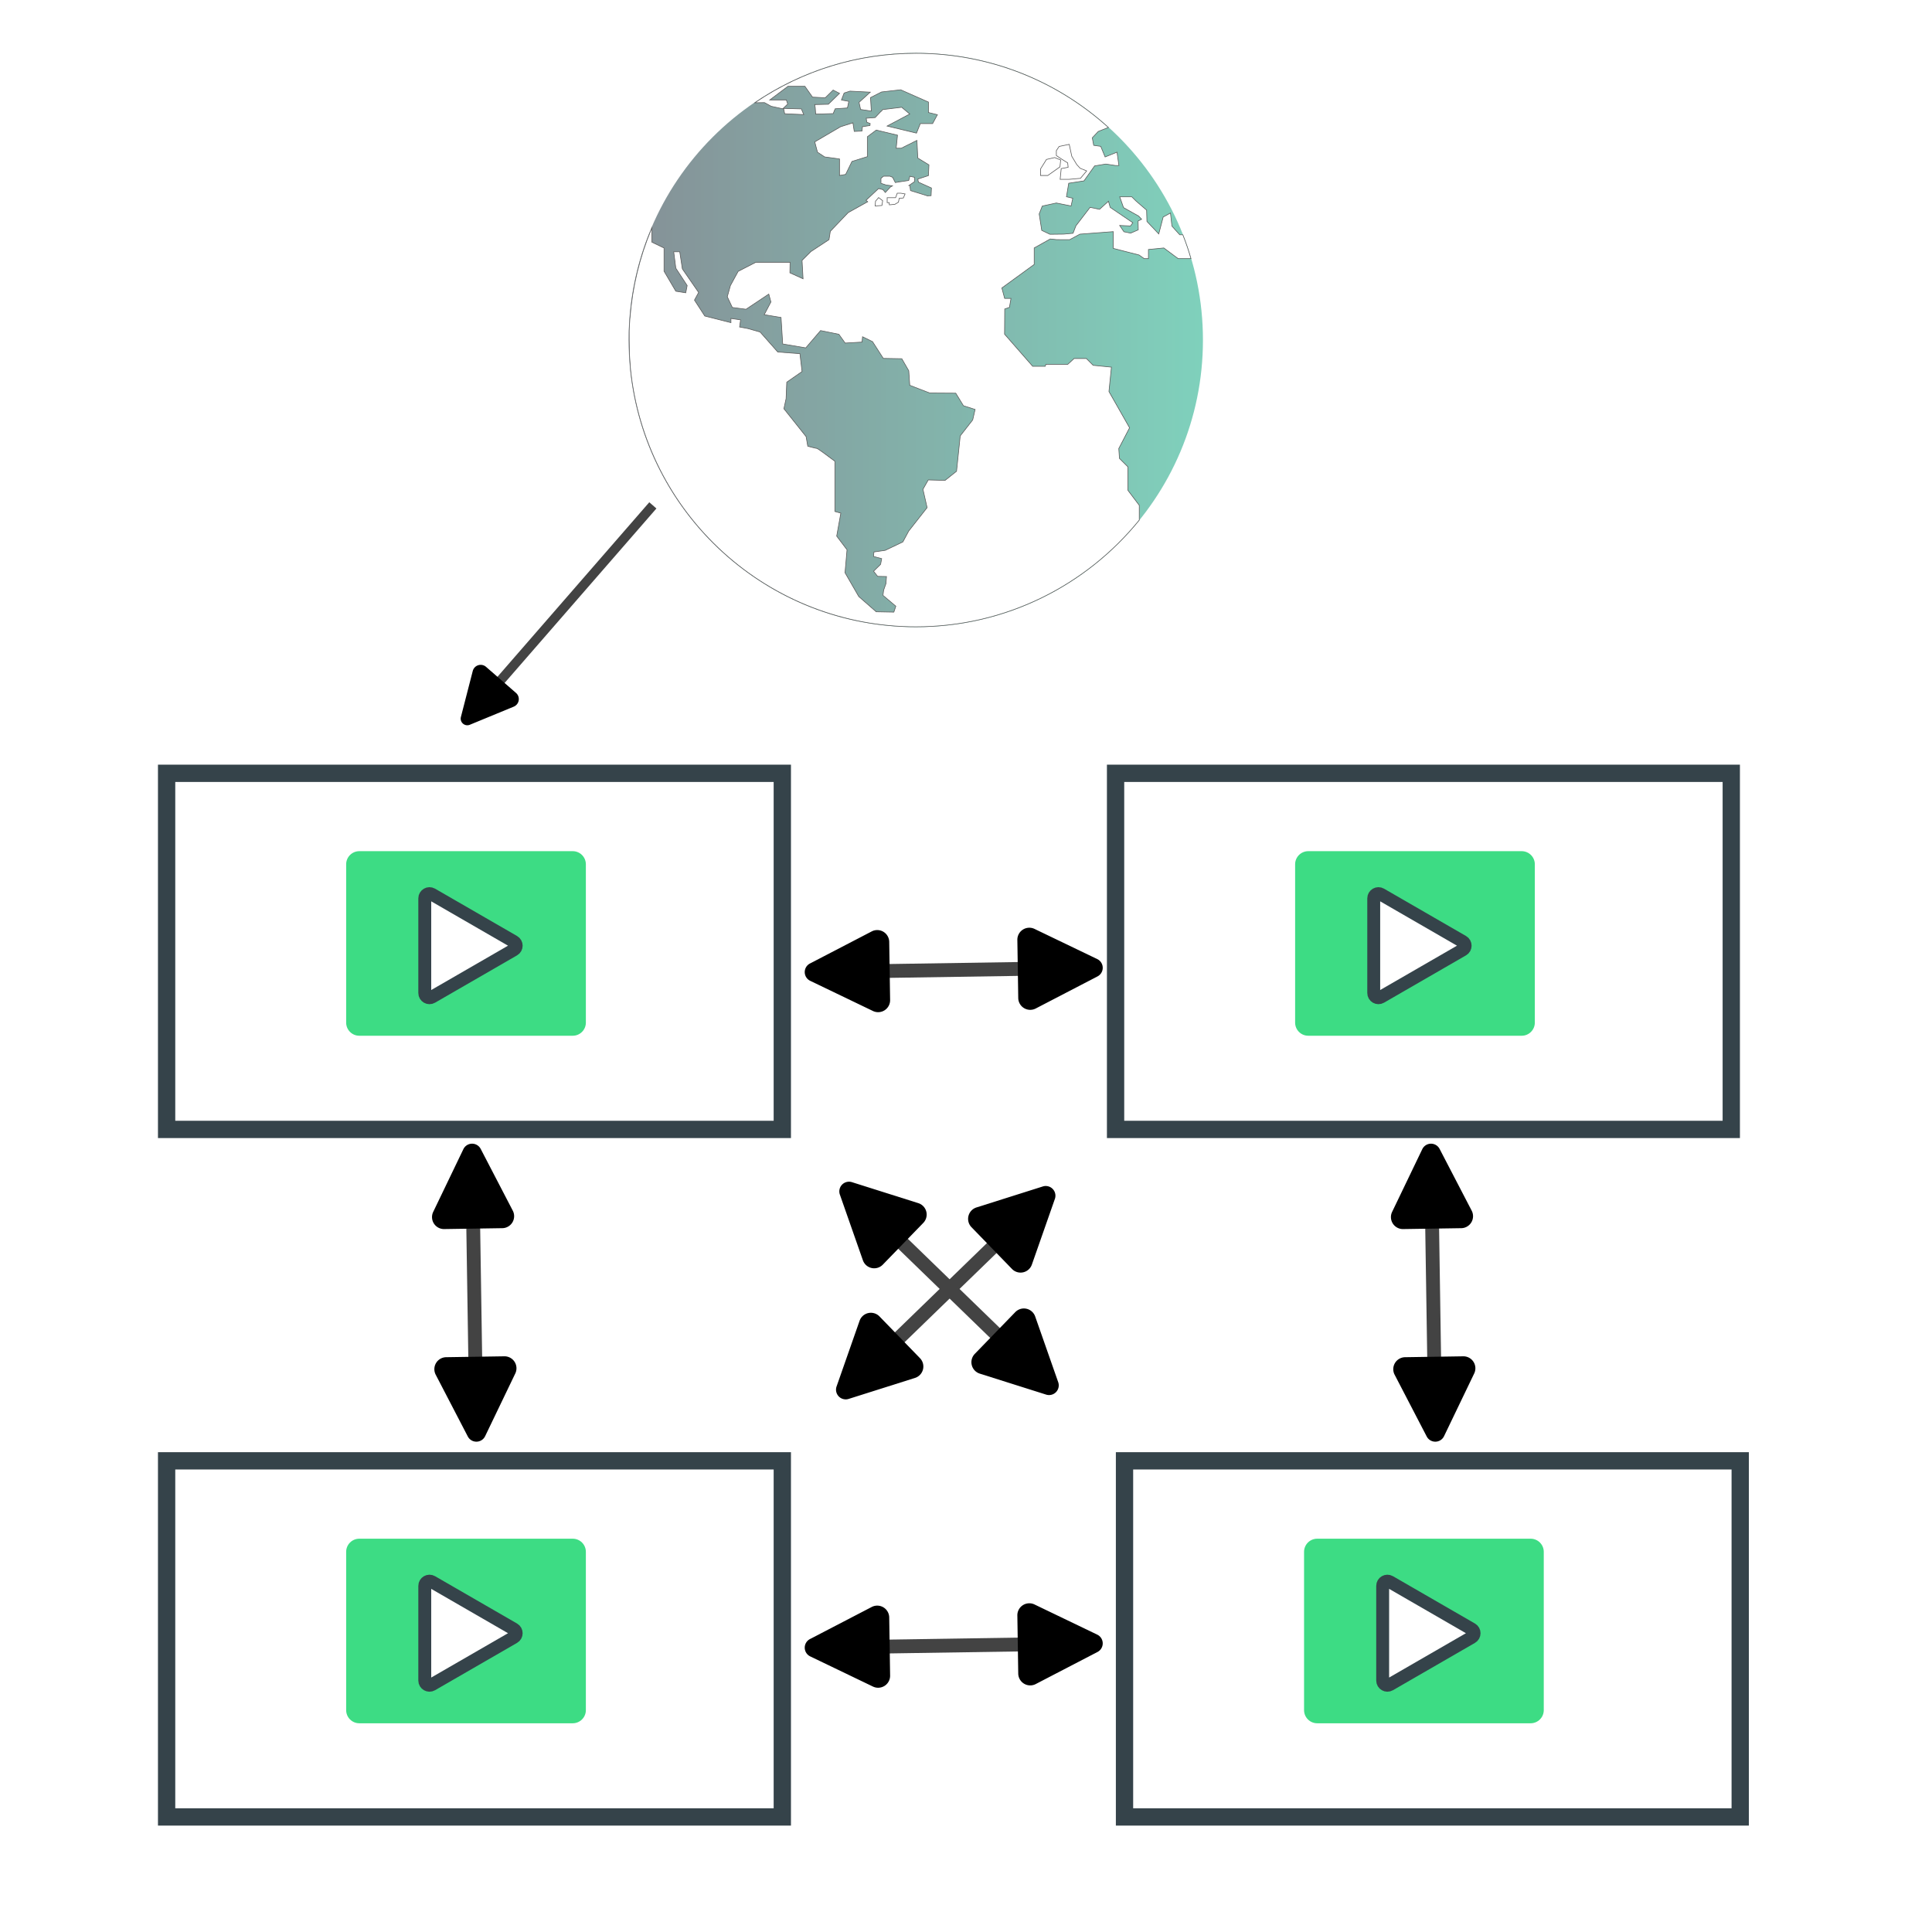 <?xml version="1.0" encoding="UTF-8" standalone="no"?>
<!-- Created with Inkscape (http://www.inkscape.org/) -->

<svg
   width="1000mm"
   height="1000mm"
   viewBox="0 0 1000 1000"
   version="1.1"
   id="svg5"
   xml:space="preserve"
   inkscape:version="1.2 (dc2aedaf03, 2022-05-15)"
   sodipodi:docname="p2p.svg"
   xmlns:inkscape="http://www.inkscape.org/namespaces/inkscape"
   xmlns:sodipodi="http://sodipodi.sourceforge.net/DTD/sodipodi-0.dtd"
   xmlns="http://www.w3.org/2000/svg"
   xmlns:svg="http://www.w3.org/2000/svg"><sodipodi:namedview
     id="namedview7"
     pagecolor="#ffffff"
     bordercolor="#000000"
     borderopacity="0.25"
     inkscape:showpageshadow="2"
     inkscape:pageopacity="0.0"
     inkscape:pagecheckerboard="0"
     inkscape:deskcolor="#d1d1d1"
     inkscape:document-units="mm"
     showgrid="false"
     inkscape:zoom="0.11436325"
     inkscape:cx="1254.7737"
     inkscape:cy="852.5466"
     inkscape:window-width="1350"
     inkscape:window-height="1230"
     inkscape:window-x="779"
     inkscape:window-y="453"
     inkscape:window-maximized="0"
     inkscape:current-layer="layer1" /><defs
     id="defs2"><style
       id="style2502">.cls-1{fill:#ea4335;}.cls-2{fill:#4285f4;}.cls-3{fill:#34a853;}.cls-4{fill:#fbbc05;}.cls-5{fill:#5f6368;}</style><clipPath
       clipPathUnits="userSpaceOnUse"
       id="clipPath852"><path
         d="M 0,0 H 612 V 792 H 0 Z"
         id="path850"
         inkscape:connector-curvature="0" /></clipPath><clipPath
       clipPathUnits="userSpaceOnUse"
       id="clipPath860"><path
         d="m -749.369,-45.439 h 2 v -58.785 h -2 z"
         id="path858"
         inkscape:connector-curvature="0" /></clipPath><clipPath
       clipPathUnits="userSpaceOnUse"
       id="clipPath1256"><path
         d="M 36,391.52 H 304.229 V 271.475 H 36 Z"
         id="path1254"
         inkscape:connector-curvature="0" /></clipPath><clipPath
       clipPathUnits="userSpaceOnUse"
       id="clipPath1368"><path
         d="M 0,0 H 612 V 792 H 0 Z"
         id="path1366"
         inkscape:connector-curvature="0" /></clipPath><clipPath
       clipPathUnits="userSpaceOnUse"
       id="clipPath1396"><path
         d="M 0,0 H 612 V 792 H 0 Z"
         id="path1394"
         inkscape:connector-curvature="0" /></clipPath><clipPath
       clipPathUnits="userSpaceOnUse"
       id="clipPath1432"><path
         d="M 0,0 H 612 V 792 H 0 Z"
         id="path1430"
         inkscape:connector-curvature="0" /></clipPath><clipPath
       clipPathUnits="userSpaceOnUse"
       id="clipPath215775-5"><path
         d="M 0,1080 H 1920 V 0 H 0 Z"
         id="path215773-4" /></clipPath><clipPath
       clipPathUnits="userSpaceOnUse"
       id="clipPath215803-4"><path
         d="m 796.75,873.5 c 0,-4.694 3.805,-8.5 8.5,-8.5 v 0 c 4.694,0 8.5,3.806 8.5,8.5 v 0 c 0,4.694 -3.806,8.5 -8.5,8.5 v 0 c -4.695,0 -8.5,-3.806 -8.5,-8.5"
         id="path215801-8" /></clipPath><linearGradient
       x1="0"
       y1="0"
       x2="1"
       y2="0"
       gradientUnits="userSpaceOnUse"
       gradientTransform="matrix(17,0,0,-17,796.75,873.5)"
       spreadMethod="pad"
       id="linearGradient215815-1"><stop
         style="stop-opacity:1;stop-color:#45555f"
         offset="0"
         id="stop215809-1" /><stop
         style="stop-opacity:1;stop-color:#45555f"
         offset="0"
         id="stop215811-1" /><stop
         style="stop-opacity:1;stop-color:#3cb696"
         offset="1"
         id="stop215813-0" /></linearGradient><clipPath
       clipPathUnits="userSpaceOnUse"
       id="clipPath215825-3"><path
         d="M 0,1080 H 1920 V 0 H 0 Z"
         id="path215823-1" /></clipPath><clipPath
       clipPathUnits="userSpaceOnUse"
       id="clipPath215853-3"><path
         d="m 796.75,766 c 0,-4.695 3.805,-8.5 8.5,-8.5 v 0 c 4.694,0 8.5,3.805 8.5,8.5 v 0 c 0,4.694 -3.806,8.5 -8.5,8.5 v 0 c -4.695,0 -8.5,-3.806 -8.5,-8.5"
         id="path215851-9" /></clipPath><linearGradient
       x1="0"
       y1="0"
       x2="1"
       y2="0"
       gradientUnits="userSpaceOnUse"
       gradientTransform="matrix(17,0,0,-17,796.75,766)"
       spreadMethod="pad"
       id="linearGradient215865-9"><stop
         style="stop-opacity:1;stop-color:#45555f"
         offset="0"
         id="stop215859-0" /><stop
         style="stop-opacity:1;stop-color:#45555f"
         offset="0"
         id="stop215861-9" /><stop
         style="stop-opacity:1;stop-color:#3cb696"
         offset="1"
         id="stop215863-7" /></linearGradient><clipPath
       clipPathUnits="userSpaceOnUse"
       id="clipPath215875-2"><path
         d="M 0,1080 H 1920 V 0 H 0 Z"
         id="path215873-8" /></clipPath><clipPath
       clipPathUnits="userSpaceOnUse"
       id="clipPath215903-1"><path
         d="m 796.75,658.5 c 0,-4.694 3.805,-8.5 8.5,-8.5 v 0 c 4.694,0 8.5,3.806 8.5,8.5 v 0 c 0,4.695 -3.806,8.5 -8.5,8.5 v 0 c -4.695,0 -8.5,-3.805 -8.5,-8.5"
         id="path215901-4" /></clipPath><linearGradient
       x1="0"
       y1="0"
       x2="1"
       y2="0"
       gradientUnits="userSpaceOnUse"
       gradientTransform="matrix(17,0,0,-17,796.75,658.5)"
       spreadMethod="pad"
       id="linearGradient215915-9"><stop
         style="stop-opacity:1;stop-color:#45555f"
         offset="0"
         id="stop215909-9" /><stop
         style="stop-opacity:1;stop-color:#45555f"
         offset="0"
         id="stop215911-0" /><stop
         style="stop-opacity:1;stop-color:#3cb696"
         offset="1"
         id="stop215913-1" /></linearGradient><clipPath
       clipPathUnits="userSpaceOnUse"
       id="clipPath106349-0"><path
         d="M -1663.388,759.217 H 256.612 V -320.783 H -1663.388 Z"
         id="path106351-3"
         style="stroke-width:1" /></clipPath><clipPath
       clipPathUnits="userSpaceOnUse"
       id="clipPath106345-32"><path
         d="m -1567.909,701.406 h 1920 V -378.594 h -1920 z"
         id="path106347-2"
         style="stroke-width:1" /></clipPath><clipPath
       clipPathUnits="userSpaceOnUse"
       id="clipPath106341-6"><path
         d="m -1567.909,701.406 h 1920 V -378.594 h -1920 z"
         id="path106343-2"
         style="stroke-width:1" /></clipPath><clipPath
       clipPathUnits="userSpaceOnUse"
       id="clipPath99832"><path
         d="M 0,1080 H 1920 V 0 H 0 Z"
         id="path99830" /></clipPath><clipPath
       clipPathUnits="userSpaceOnUse"
       id="clipPath106349-0-5"><path
         d="M -1663.388,759.217 H 256.612 V -320.783 H -1663.388 Z"
         id="path106351-3-7"
         style="stroke-width:1" /></clipPath><clipPath
       clipPathUnits="userSpaceOnUse"
       id="clipPath106345-32-9"><path
         d="m -1567.909,701.406 h 1920 V -378.594 h -1920 z"
         id="path106347-2-8"
         style="stroke-width:1" /></clipPath><clipPath
       clipPathUnits="userSpaceOnUse"
       id="clipPath106341-6-4"><path
         d="m -1567.909,701.406 h 1920 V -378.594 h -1920 z"
         id="path106343-2-9"
         style="stroke-width:1" /></clipPath><clipPath
       clipPathUnits="userSpaceOnUse"
       id="clipPath115944"><path
         d="M 0,1080 H 1920 V 0 H 0 Z"
         id="path115942" /></clipPath><clipPath
       clipPathUnits="userSpaceOnUse"
       id="clipPath116460"><path
         d="M 0,1080 H 1920 V 0 H 0 Z"
         id="path116458" /></clipPath><clipPath
       clipPathUnits="userSpaceOnUse"
       id="clipPath106349-0-5-8"><path
         d="M -1663.388,759.217 H 256.612 V -320.783 H -1663.388 Z"
         id="path106351-3-7-8"
         style="stroke-width:1" /></clipPath><clipPath
       clipPathUnits="userSpaceOnUse"
       id="clipPath106345-32-9-1"><path
         d="m -1567.909,701.406 h 1920 V -378.594 h -1920 z"
         id="path106347-2-8-1"
         style="stroke-width:1" /></clipPath><clipPath
       clipPathUnits="userSpaceOnUse"
       id="clipPath106341-6-4-5"><path
         d="m -1567.909,701.406 h 1920 V -378.594 h -1920 z"
         id="path106343-2-9-5"
         style="stroke-width:1" /></clipPath><clipPath
       clipPathUnits="userSpaceOnUse"
       id="clipPath106349-0-8"><path
         d="M -1663.388,759.217 H 256.612 V -320.783 H -1663.388 Z"
         id="path106351-3-8"
         style="stroke-width:1" /></clipPath><clipPath
       clipPathUnits="userSpaceOnUse"
       id="clipPath106345-32-8"><path
         d="m -1567.909,701.406 h 1920 V -378.594 h -1920 z"
         id="path106347-2-1"
         style="stroke-width:1" /></clipPath><clipPath
       clipPathUnits="userSpaceOnUse"
       id="clipPath106341-6-45"><path
         d="m -1567.909,701.406 h 1920 V -378.594 h -1920 z"
         id="path106343-2-93"
         style="stroke-width:1" /></clipPath><clipPath
       clipPathUnits="userSpaceOnUse"
       id="clipPath215775-5-3"><path
         d="M 0,1080 H 1920 V 0 H 0 Z"
         id="path215773-4-1" /></clipPath><clipPath
       clipPathUnits="userSpaceOnUse"
       id="clipPath215803-4-0"><path
         d="m 796.75,873.5 c 0,-4.694 3.805,-8.5 8.5,-8.5 v 0 c 4.694,0 8.5,3.806 8.5,8.5 v 0 c 0,4.694 -3.806,8.5 -8.5,8.5 v 0 c -4.695,0 -8.5,-3.806 -8.5,-8.5"
         id="path215801-8-6" /></clipPath><linearGradient
       x1="0"
       y1="0"
       x2="1"
       y2="0"
       gradientUnits="userSpaceOnUse"
       gradientTransform="matrix(17,0,0,-17,796.75,873.5)"
       spreadMethod="pad"
       id="linearGradient215815-1-0"><stop
         style="stop-opacity:1;stop-color:#45555f"
         offset="0"
         id="stop215809-1-4" /><stop
         style="stop-opacity:1;stop-color:#45555f"
         offset="0"
         id="stop215811-1-5" /><stop
         style="stop-opacity:1;stop-color:#3cb696"
         offset="1"
         id="stop215813-0-3" /></linearGradient><clipPath
       clipPathUnits="userSpaceOnUse"
       id="clipPath215825-3-8"><path
         d="M 0,1080 H 1920 V 0 H 0 Z"
         id="path215823-1-6" /></clipPath><clipPath
       clipPathUnits="userSpaceOnUse"
       id="clipPath215853-3-6"><path
         d="m 796.75,766 c 0,-4.695 3.805,-8.5 8.5,-8.5 v 0 c 4.694,0 8.5,3.805 8.5,8.5 v 0 c 0,4.694 -3.806,8.5 -8.5,8.5 v 0 c -4.695,0 -8.5,-3.806 -8.5,-8.5"
         id="path215851-9-5" /></clipPath><linearGradient
       x1="0"
       y1="0"
       x2="1"
       y2="0"
       gradientUnits="userSpaceOnUse"
       gradientTransform="matrix(17,0,0,-17,796.75,766)"
       spreadMethod="pad"
       id="linearGradient215865-9-2"><stop
         style="stop-opacity:1;stop-color:#45555f"
         offset="0"
         id="stop215859-0-0" /><stop
         style="stop-opacity:1;stop-color:#45555f"
         offset="0"
         id="stop215861-9-9" /><stop
         style="stop-opacity:1;stop-color:#3cb696"
         offset="1"
         id="stop215863-7-4" /></linearGradient><clipPath
       clipPathUnits="userSpaceOnUse"
       id="clipPath215875-2-9"><path
         d="M 0,1080 H 1920 V 0 H 0 Z"
         id="path215873-8-8" /></clipPath><clipPath
       clipPathUnits="userSpaceOnUse"
       id="clipPath215903-1-7"><path
         d="m 796.75,658.5 c 0,-4.694 3.805,-8.5 8.5,-8.5 v 0 c 4.694,0 8.5,3.806 8.5,8.5 v 0 c 0,4.695 -3.806,8.5 -8.5,8.5 v 0 c -4.695,0 -8.5,-3.805 -8.5,-8.5"
         id="path215901-4-1" /></clipPath><linearGradient
       x1="0"
       y1="0"
       x2="1"
       y2="0"
       gradientUnits="userSpaceOnUse"
       gradientTransform="matrix(17,0,0,-17,796.75,658.5)"
       spreadMethod="pad"
       id="linearGradient215915-9-6"><stop
         style="stop-opacity:1;stop-color:#45555f"
         offset="0"
         id="stop215909-9-0" /><stop
         style="stop-opacity:1;stop-color:#45555f"
         offset="0"
         id="stop215911-0-3" /><stop
         style="stop-opacity:1;stop-color:#3cb696"
         offset="1"
         id="stop215913-1-8" /></linearGradient><clipPath
       clipPathUnits="userSpaceOnUse"
       id="clipPath106349-0-0"><path
         d="M -1663.388,759.217 H 256.612 V -320.783 H -1663.388 Z"
         id="path106351-3-0"
         style="stroke-width:1" /></clipPath><clipPath
       clipPathUnits="userSpaceOnUse"
       id="clipPath106345-32-5"><path
         d="m -1567.909,701.406 h 1920 V -378.594 h -1920 z"
         id="path106347-2-7"
         style="stroke-width:1" /></clipPath><clipPath
       clipPathUnits="userSpaceOnUse"
       id="clipPath106341-6-1"><path
         d="m -1567.909,701.406 h 1920 V -378.594 h -1920 z"
         id="path106343-2-6"
         style="stroke-width:1" /></clipPath><marker
       style="overflow:visible"
       id="marker23667-2"
       refX="0"
       refY="0"
       orient="auto-start-reverse"
       inkscape:stockid="RoundedArrow"
       markerWidth="6.135"
       markerHeight="5.93"
       viewBox="0 0 6.135 5.93"
       inkscape:isstock="true"
       inkscape:collect="always"
       preserveAspectRatio="xMidYMid"><path
         transform="scale(0.7)"
         d="m -0.211,-4.106 6.422,3.211 a 1,1 90 0 1 0,1.789 L -0.211,4.106 A 1.236,1.236 31.717 0 1 -2,3 v -6 a 1.236,1.236 148.283 0 1 1.789,-1.106 z"
         style="fill:context-stroke;fill-rule:evenodd;stroke:none"
         id="path23665-8" /></marker><marker
       style="overflow:visible"
       id="RoundedArrow-9"
       refX="0"
       refY="0"
       orient="auto-start-reverse"
       inkscape:stockid="RoundedArrow"
       markerWidth="6.135"
       markerHeight="5.93"
       viewBox="0 0 6.135 5.93"
       inkscape:isstock="true"
       inkscape:collect="always"
       preserveAspectRatio="xMidYMid"><path
         transform="scale(0.7)"
         d="m -0.211,-4.106 6.422,3.211 a 1,1 90 0 1 0,1.789 L -0.211,4.106 A 1.236,1.236 31.717 0 1 -2,3 v -6 a 1.236,1.236 148.283 0 1 1.789,-1.106 z"
         style="fill:context-stroke;fill-rule:evenodd;stroke:none"
         id="path1367-2" /></marker><clipPath
       clipPathUnits="userSpaceOnUse"
       id="clipPath106349-0-0-4"><path
         d="M -1663.388,759.217 H 256.612 V -320.783 H -1663.388 Z"
         id="path106351-3-0-2"
         style="stroke-width:1" /></clipPath><clipPath
       clipPathUnits="userSpaceOnUse"
       id="clipPath106345-32-5-8"><path
         d="m -1567.909,701.406 h 1920 V -378.594 h -1920 z"
         id="path106347-2-7-0"
         style="stroke-width:1" /></clipPath><clipPath
       clipPathUnits="userSpaceOnUse"
       id="clipPath106341-6-1-3"><path
         d="m -1567.909,701.406 h 1920 V -378.594 h -1920 z"
         id="path106343-2-6-6"
         style="stroke-width:1" /></clipPath><clipPath
       clipPathUnits="userSpaceOnUse"
       id="clipPath106349-0-3"><path
         d="M -1663.388,759.217 H 256.612 V -320.783 H -1663.388 Z"
         id="path106351-3-2"
         style="stroke-width:1" /></clipPath><clipPath
       clipPathUnits="userSpaceOnUse"
       id="clipPath106345-32-4"><path
         d="m -1567.909,701.406 h 1920 V -378.594 h -1920 z"
         id="path106347-2-88"
         style="stroke-width:1" /></clipPath><clipPath
       clipPathUnits="userSpaceOnUse"
       id="clipPath106341-6-6"><path
         d="m -1567.909,701.406 h 1920 V -378.594 h -1920 z"
         id="path106343-2-3"
         style="stroke-width:1" /></clipPath><clipPath
       clipPathUnits="userSpaceOnUse"
       id="clipPath106349-0-1"><path
         d="M -1663.388,759.217 H 256.612 V -320.783 H -1663.388 Z"
         id="path106351-3-9"
         style="stroke-width:1" /></clipPath><clipPath
       clipPathUnits="userSpaceOnUse"
       id="clipPath106345-32-46"><path
         d="m -1567.909,701.406 h 1920 V -378.594 h -1920 z"
         id="path106347-2-4"
         style="stroke-width:1" /></clipPath><clipPath
       clipPathUnits="userSpaceOnUse"
       id="clipPath106341-6-2"><path
         d="m -1567.909,701.406 h 1920 V -378.594 h -1920 z"
         id="path106343-2-4"
         style="stroke-width:1" /></clipPath><clipPath
       clipPathUnits="userSpaceOnUse"
       id="clipPath106349-0-3-4"><path
         d="M -1663.388,759.217 H 256.612 V -320.783 H -1663.388 Z"
         id="path106351-3-2-9"
         style="stroke-width:1" /></clipPath><clipPath
       clipPathUnits="userSpaceOnUse"
       id="clipPath106345-32-4-8"><path
         d="m -1567.909,701.406 h 1920 V -378.594 h -1920 z"
         id="path106347-2-88-4"
         style="stroke-width:1" /></clipPath><clipPath
       clipPathUnits="userSpaceOnUse"
       id="clipPath106341-6-6-6"><path
         d="m -1567.909,701.406 h 1920 V -378.594 h -1920 z"
         id="path106343-2-3-9"
         style="stroke-width:1" /></clipPath><marker
       style="overflow:visible"
       id="marker23667-2-3"
       refX="0"
       refY="0"
       orient="auto-start-reverse"
       inkscape:stockid="RoundedArrow"
       markerWidth="6.135"
       markerHeight="5.93"
       viewBox="0 0 6.135 5.93"
       inkscape:isstock="true"
       inkscape:collect="always"
       preserveAspectRatio="xMidYMid"><path
         transform="scale(0.7)"
         d="m -0.211,-4.106 6.422,3.211 a 1,1 90 0 1 0,1.789 L -0.211,4.106 A 1.236,1.236 31.717 0 1 -2,3 v -6 a 1.236,1.236 148.283 0 1 1.789,-1.106 z"
         style="fill:context-stroke;fill-rule:evenodd;stroke:none"
         id="path23665-8-5" /></marker><marker
       style="overflow:visible"
       id="RoundedArrow-9-3"
       refX="0"
       refY="0"
       orient="auto-start-reverse"
       inkscape:stockid="RoundedArrow"
       markerWidth="6.135"
       markerHeight="5.93"
       viewBox="0 0 6.135 5.93"
       inkscape:isstock="true"
       inkscape:collect="always"
       preserveAspectRatio="xMidYMid"><path
         transform="scale(0.7)"
         d="m -0.211,-4.106 6.422,3.211 a 1,1 90 0 1 0,1.789 L -0.211,4.106 A 1.236,1.236 31.717 0 1 -2,3 v -6 a 1.236,1.236 148.283 0 1 1.789,-1.106 z"
         style="fill:context-stroke;fill-rule:evenodd;stroke:none"
         id="path1367-2-2" /></marker><marker
       style="overflow:visible"
       id="marker23667-2-3-6"
       refX="0"
       refY="0"
       orient="auto-start-reverse"
       inkscape:stockid="RoundedArrow"
       markerWidth="6.135"
       markerHeight="5.93"
       viewBox="0 0 6.135 5.93"
       inkscape:isstock="true"
       inkscape:collect="always"
       preserveAspectRatio="xMidYMid"><path
         transform="scale(0.7)"
         d="m -0.211,-4.106 6.422,3.211 a 1,1 90 0 1 0,1.789 L -0.211,4.106 A 1.236,1.236 31.717 0 1 -2,3 v -6 a 1.236,1.236 148.283 0 1 1.789,-1.106 z"
         style="fill:context-stroke;fill-rule:evenodd;stroke:none"
         id="path23665-8-5-9" /></marker><marker
       style="overflow:visible"
       id="RoundedArrow-9-3-6"
       refX="0"
       refY="0"
       orient="auto-start-reverse"
       inkscape:stockid="RoundedArrow"
       markerWidth="6.135"
       markerHeight="5.93"
       viewBox="0 0 6.135 5.93"
       inkscape:isstock="true"
       inkscape:collect="always"
       preserveAspectRatio="xMidYMid"><path
         transform="scale(0.7)"
         d="m -0.211,-4.106 6.422,3.211 a 1,1 90 0 1 0,1.789 L -0.211,4.106 A 1.236,1.236 31.717 0 1 -2,3 v -6 a 1.236,1.236 148.283 0 1 1.789,-1.106 z"
         style="fill:context-stroke;fill-rule:evenodd;stroke:none"
         id="path1367-2-2-1" /></marker><marker
       style="overflow:visible"
       id="marker23667-2-3-6-9"
       refX="0"
       refY="0"
       orient="auto-start-reverse"
       inkscape:stockid="RoundedArrow"
       markerWidth="6.135"
       markerHeight="5.93"
       viewBox="0 0 6.135 5.93"
       inkscape:isstock="true"
       inkscape:collect="always"
       preserveAspectRatio="xMidYMid"><path
         transform="scale(0.7)"
         d="m -0.211,-4.106 6.422,3.211 a 1,1 90 0 1 0,1.789 L -0.211,4.106 A 1.236,1.236 31.717 0 1 -2,3 v -6 a 1.236,1.236 148.283 0 1 1.789,-1.106 z"
         style="fill:context-stroke;fill-rule:evenodd;stroke:none"
         id="path23665-8-5-9-4" /></marker><marker
       style="overflow:visible"
       id="RoundedArrow-9-3-6-4"
       refX="0"
       refY="0"
       orient="auto-start-reverse"
       inkscape:stockid="RoundedArrow"
       markerWidth="6.135"
       markerHeight="5.93"
       viewBox="0 0 6.135 5.93"
       inkscape:isstock="true"
       inkscape:collect="always"
       preserveAspectRatio="xMidYMid"><path
         transform="scale(0.7)"
         d="m -0.211,-4.106 6.422,3.211 a 1,1 90 0 1 0,1.789 L -0.211,4.106 A 1.236,1.236 31.717 0 1 -2,3 v -6 a 1.236,1.236 148.283 0 1 1.789,-1.106 z"
         style="fill:context-stroke;fill-rule:evenodd;stroke:none"
         id="path1367-2-2-1-6" /></marker><marker
       style="overflow:visible"
       id="marker23667-2-38"
       refX="0"
       refY="0"
       orient="auto-start-reverse"
       inkscape:stockid="RoundedArrow"
       markerWidth="6.135"
       markerHeight="5.93"
       viewBox="0 0 6.135 5.93"
       inkscape:isstock="true"
       inkscape:collect="always"
       preserveAspectRatio="xMidYMid"><path
         transform="scale(0.7)"
         d="m -0.211,-4.106 6.422,3.211 a 1,1 90 0 1 0,1.789 L -0.211,4.106 A 1.236,1.236 31.717 0 1 -2,3 v -6 a 1.236,1.236 148.283 0 1 1.789,-1.106 z"
         style="fill:context-stroke;fill-rule:evenodd;stroke:none"
         id="path23665-8-3" /></marker><marker
       style="overflow:visible"
       id="RoundedArrow-9-0"
       refX="0"
       refY="0"
       orient="auto-start-reverse"
       inkscape:stockid="RoundedArrow"
       markerWidth="6.135"
       markerHeight="5.93"
       viewBox="0 0 6.135 5.93"
       inkscape:isstock="true"
       inkscape:collect="always"
       preserveAspectRatio="xMidYMid"><path
         transform="scale(0.7)"
         d="m -0.211,-4.106 6.422,3.211 a 1,1 90 0 1 0,1.789 L -0.211,4.106 A 1.236,1.236 31.717 0 1 -2,3 v -6 a 1.236,1.236 148.283 0 1 1.789,-1.106 z"
         style="fill:context-stroke;fill-rule:evenodd;stroke:none"
         id="path1367-2-1" /></marker><marker
       style="overflow:visible"
       id="marker23667-2-38-2"
       refX="0"
       refY="0"
       orient="auto-start-reverse"
       inkscape:stockid="RoundedArrow"
       markerWidth="6.135"
       markerHeight="5.93"
       viewBox="0 0 6.135 5.93"
       inkscape:isstock="true"
       inkscape:collect="always"
       preserveAspectRatio="xMidYMid"><path
         transform="scale(0.7)"
         d="m -0.211,-4.106 6.422,3.211 a 1,1 90 0 1 0,1.789 L -0.211,4.106 A 1.236,1.236 31.717 0 1 -2,3 v -6 a 1.236,1.236 148.283 0 1 1.789,-1.106 z"
         style="fill:context-stroke;fill-rule:evenodd;stroke:none"
         id="path23665-8-3-7" /></marker><marker
       style="overflow:visible"
       id="RoundedArrow-9-0-4"
       refX="0"
       refY="0"
       orient="auto-start-reverse"
       inkscape:stockid="RoundedArrow"
       markerWidth="6.135"
       markerHeight="5.93"
       viewBox="0 0 6.135 5.93"
       inkscape:isstock="true"
       inkscape:collect="always"
       preserveAspectRatio="xMidYMid"><path
         transform="scale(0.7)"
         d="m -0.211,-4.106 6.422,3.211 a 1,1 90 0 1 0,1.789 L -0.211,4.106 A 1.236,1.236 31.717 0 1 -2,3 v -6 a 1.236,1.236 148.283 0 1 1.789,-1.106 z"
         style="fill:context-stroke;fill-rule:evenodd;stroke:none"
         id="path1367-2-1-3" /></marker><clipPath
       clipPathUnits="userSpaceOnUse"
       id="clipPath84403"><path
         d="M 0,1080 H 1920 V 0 H 0 Z"
         id="path84401" /></clipPath><clipPath
       clipPathUnits="userSpaceOnUse"
       id="clipPath84411"><path
         d="M 502.676,997.187 H 1417.32 V 82.814 H 502.676 Z"
         id="path84409" /></clipPath><clipPath
       clipPathUnits="userSpaceOnUse"
       id="clipPath84415"><path
         d="m 960.137,997.187 c 252.455,0 457.186,-204.726 457.186,-457.187 0,-252.467 -204.731,-457.187 -457.186,-457.187 -252.732,0 -457.461,204.72 -457.461,457.187 0,252.461 204.729,457.187 457.461,457.187"
         clip-rule="evenodd"
         id="path84413" /></clipPath><linearGradient
       x1="0"
       y1="0"
       x2="1"
       y2="0"
       gradientUnits="userSpaceOnUse"
       gradientTransform="matrix(914.647,0,0,-914.647,502.676,540)"
       spreadMethod="pad"
       id="linearGradient84423"><stop
         style="stop-opacity:1;stop-color:#45555f"
         offset="0"
         id="stop84417" /><stop
         style="stop-opacity:1;stop-color:#45555f"
         offset="0"
         id="stop84419" /><stop
         style="stop-opacity:1;stop-color:#3bb898"
         offset="1"
         id="stop84421" /></linearGradient></defs><g
     inkscape:label="Layer 1"
     inkscape:groupmode="layer"
     id="layer1"><g
       id="g17495"
       transform="matrix(1.617,0,0,1.617,315.379,329.127)"><path
         d="M 162.054,157.983 H 359.138 V 43.993 H 162.054 Z"
         style="fill:none;fill-opacity:1;fill-rule:nonzero;stroke:#35434a;stroke-width:5.537;stroke-dasharray:none;stroke-opacity:1"
         id="path115932-6" /><g
         id="g99728"
         transform="matrix(0.243,0,0,-0.243,292.187,121.853)"
         style="stroke-width:8.08;stroke-dasharray:none"><path
           d="M 0,0 H 152.334 Z"
           style="fill:#35434a;fill-opacity:1;fill-rule:nonzero;stroke:none;stroke-width:8.08;stroke-dasharray:none"
           id="path99730" /></g><g
         id="g99858-0-0"
         transform="matrix(0.511,0,0,-0.511,292.048,127.998)"
         style="fill:#96c03a;fill-opacity:1;stroke-width:8.08;stroke-dasharray:none"
         clip-path="url(#clipPath106349-0)"><path
           d="m 0,0 h -133.687 c -4.547,0 -8.234,3.688 -8.234,8.235 v 99.151 c 0,4.548 3.687,8.234 8.234,8.234 L 0,115.62 c 4.548,0 8.234,-3.686 8.234,-8.234 V 8.235 C 8.234,3.688 4.548,0 0,0"
           style="fill:#3ddc84;fill-opacity:1;fill-rule:nonzero;stroke:none;stroke-width:8.08;stroke-dasharray:none"
           id="path99860-7-8" /></g><g
         id="g99862-3-6"
         transform="matrix(0.511,0,0,-0.511,243.225,98.437)"
         style="stroke-width:8.08;stroke-dasharray:none"
         clip-path="url(#clipPath106345-32)"><path
           d="m 0,0 v 29.648 c 0,2.278 2.466,3.702 4.438,2.563 L 30.115,17.387 55.791,2.563 c 1.973,-1.139 1.973,-3.987 0,-5.126 L 30.114,-17.387 4.438,-32.211 C 2.466,-33.35 -0.001,-31.927 0,-29.648 Z"
           style="fill:#ffffff;fill-opacity:1;fill-rule:nonzero;stroke:none;stroke-width:8.08;stroke-dasharray:none"
           id="path99864-9-3" /></g><g
         id="g99866-5-5"
         transform="matrix(0.511,0,0,-0.511,244.69,99.169)"
         style="stroke-width:8.08;stroke-dasharray:none"
         clip-path="url(#clipPath106341-6)"><path
           d="m 0,0 v 29.648 c 0,2.278 2.466,3.702 4.438,2.563 L 30.115,17.387 55.791,2.563 c 1.973,-1.139 1.973,-3.987 0,-5.126 L 30.114,-17.387 4.438,-32.211 C 2.466,-33.35 -0.001,-31.927 0,-29.648 Z"
           style="fill:none;stroke:#35434a;stroke-width:8.08;stroke-linecap:butt;stroke-linejoin:miter;stroke-miterlimit:10;stroke-dasharray:none;stroke-opacity:1"
           id="path99868-3-8" /></g></g><g
       id="g17495-2"
       transform="matrix(1.617,0,0,1.617,-175.803,329.127)"><path
         d="M 162.054,157.983 H 359.138 V 43.993 H 162.054 Z"
         style="fill:none;fill-opacity:1;fill-rule:nonzero;stroke:#35434a;stroke-width:5.537;stroke-dasharray:none;stroke-opacity:1"
         id="path115932-6-2" /><g
         id="g99728-3"
         transform="matrix(0.243,0,0,-0.243,292.187,121.853)"
         style="stroke-width:8.08;stroke-dasharray:none"><path
           d="M 0,0 H 152.334 Z"
           style="fill:#35434a;fill-opacity:1;fill-rule:nonzero;stroke:none;stroke-width:8.08;stroke-dasharray:none"
           id="path99730-81" /></g><g
         id="g99858-0-0-9"
         transform="matrix(0.511,0,0,-0.511,292.048,127.998)"
         style="fill:#96c03a;fill-opacity:1;stroke-width:8.08;stroke-dasharray:none"
         clip-path="url(#clipPath106349-0-3)"><path
           d="m 0,0 h -133.687 c -4.547,0 -8.234,3.688 -8.234,8.235 v 99.151 c 0,4.548 3.687,8.234 8.234,8.234 L 0,115.62 c 4.548,0 8.234,-3.686 8.234,-8.234 V 8.235 C 8.234,3.688 4.548,0 0,0"
           style="fill:#3ddc84;fill-opacity:1;fill-rule:nonzero;stroke:none;stroke-width:8.08;stroke-dasharray:none"
           id="path99860-7-8-1" /></g><g
         id="g99862-3-6-8"
         transform="matrix(0.511,0,0,-0.511,243.225,98.437)"
         style="stroke-width:8.08;stroke-dasharray:none"
         clip-path="url(#clipPath106345-32-4)"><path
           d="m 0,0 v 29.648 c 0,2.278 2.466,3.702 4.438,2.563 L 30.115,17.387 55.791,2.563 c 1.973,-1.139 1.973,-3.987 0,-5.126 L 30.114,-17.387 4.438,-32.211 C 2.466,-33.35 -0.001,-31.927 0,-29.648 Z"
           style="fill:#ffffff;fill-opacity:1;fill-rule:nonzero;stroke:none;stroke-width:8.08;stroke-dasharray:none"
           id="path99864-9-3-78" /></g><g
         id="g99866-5-5-1"
         transform="matrix(0.511,0,0,-0.511,244.69,99.169)"
         style="stroke-width:8.08;stroke-dasharray:none"
         clip-path="url(#clipPath106341-6-6)"><path
           d="m 0,0 v 29.648 c 0,2.278 2.466,3.702 4.438,2.563 L 30.115,17.387 55.791,2.563 c 1.973,-1.139 1.973,-3.987 0,-5.126 L 30.114,-17.387 4.438,-32.211 C 2.466,-33.35 -0.001,-31.927 0,-29.648 Z"
           style="fill:none;stroke:#35434a;stroke-width:8.08;stroke-linecap:butt;stroke-linejoin:miter;stroke-miterlimit:10;stroke-dasharray:none;stroke-opacity:1"
           id="path99868-3-8-9" /></g></g><g
       id="g17495-9"
       transform="matrix(1.617,0,0,1.617,320.006,684.989)"><path
         d="M 162.054,157.983 H 359.138 V 43.993 H 162.054 Z"
         style="fill:none;fill-opacity:1;fill-rule:nonzero;stroke:#35434a;stroke-width:5.537;stroke-dasharray:none;stroke-opacity:1"
         id="path115932-6-3" /><g
         id="g99728-9"
         transform="matrix(0.243,0,0,-0.243,292.187,121.853)"
         style="stroke-width:8.08;stroke-dasharray:none"><path
           d="M 0,0 H 152.334 Z"
           style="fill:#35434a;fill-opacity:1;fill-rule:nonzero;stroke:none;stroke-width:8.08;stroke-dasharray:none"
           id="path99730-1" /></g><g
         id="g99858-0-0-0"
         transform="matrix(0.511,0,0,-0.511,292.048,127.998)"
         style="fill:#96c03a;fill-opacity:1;stroke-width:8.08;stroke-dasharray:none"
         clip-path="url(#clipPath106349-0-1)"><path
           d="m 0,0 h -133.687 c -4.547,0 -8.234,3.688 -8.234,8.235 v 99.151 c 0,4.548 3.687,8.234 8.234,8.234 L 0,115.62 c 4.548,0 8.234,-3.686 8.234,-8.234 V 8.235 C 8.234,3.688 4.548,0 0,0"
           style="fill:#3ddc84;fill-opacity:1;fill-rule:nonzero;stroke:none;stroke-width:8.08;stroke-dasharray:none"
           id="path99860-7-8-8" /></g><g
         id="g99862-3-6-5"
         transform="matrix(0.511,0,0,-0.511,243.225,98.437)"
         style="stroke-width:8.08;stroke-dasharray:none"
         clip-path="url(#clipPath106345-32-46)"><path
           d="m 0,0 v 29.648 c 0,2.278 2.466,3.702 4.438,2.563 L 30.115,17.387 55.791,2.563 c 1.973,-1.139 1.973,-3.987 0,-5.126 L 30.114,-17.387 4.438,-32.211 C 2.466,-33.35 -0.001,-31.927 0,-29.648 Z"
           style="fill:#ffffff;fill-opacity:1;fill-rule:nonzero;stroke:none;stroke-width:8.08;stroke-dasharray:none"
           id="path99864-9-3-9" /></g><g
         id="g99866-5-5-5"
         transform="matrix(0.511,0,0,-0.511,244.69,99.169)"
         style="stroke-width:8.08;stroke-dasharray:none"
         clip-path="url(#clipPath106341-6-2)"><path
           d="m 0,0 v 29.648 c 0,2.278 2.466,3.702 4.438,2.563 L 30.115,17.387 55.791,2.563 c 1.973,-1.139 1.973,-3.987 0,-5.126 L 30.114,-17.387 4.438,-32.211 C 2.466,-33.35 -0.001,-31.927 0,-29.648 Z"
           style="fill:none;stroke:#35434a;stroke-width:8.08;stroke-linecap:butt;stroke-linejoin:miter;stroke-miterlimit:10;stroke-dasharray:none;stroke-opacity:1"
           id="path99868-3-8-1" /></g></g><g
       id="g17495-2-4"
       transform="matrix(1.617,0,0,1.617,-175.803,684.989)"><path
         d="M 162.054,157.983 H 359.138 V 43.993 H 162.054 Z"
         style="fill:none;fill-opacity:1;fill-rule:nonzero;stroke:#35434a;stroke-width:5.537;stroke-dasharray:none;stroke-opacity:1"
         id="path115932-6-2-2" /><g
         id="g99728-3-2"
         transform="matrix(0.243,0,0,-0.243,292.187,121.853)"
         style="stroke-width:8.08;stroke-dasharray:none"><path
           d="M 0,0 H 152.334 Z"
           style="fill:#35434a;fill-opacity:1;fill-rule:nonzero;stroke:none;stroke-width:8.08;stroke-dasharray:none"
           id="path99730-81-4" /></g><g
         id="g99858-0-0-9-7"
         transform="matrix(0.511,0,0,-0.511,292.048,127.998)"
         style="fill:#96c03a;fill-opacity:1;stroke-width:8.08;stroke-dasharray:none"
         clip-path="url(#clipPath106349-0-3-4)"><path
           d="m 0,0 h -133.687 c -4.547,0 -8.234,3.688 -8.234,8.235 v 99.151 c 0,4.548 3.687,8.234 8.234,8.234 L 0,115.62 c 4.548,0 8.234,-3.686 8.234,-8.234 V 8.235 C 8.234,3.688 4.548,0 0,0"
           style="fill:#3ddc84;fill-opacity:1;fill-rule:nonzero;stroke:none;stroke-width:8.08;stroke-dasharray:none"
           id="path99860-7-8-1-4" /></g><g
         id="g99862-3-6-8-6"
         transform="matrix(0.511,0,0,-0.511,243.225,98.437)"
         style="stroke-width:8.08;stroke-dasharray:none"
         clip-path="url(#clipPath106345-32-4-8)"><path
           d="m 0,0 v 29.648 c 0,2.278 2.466,3.702 4.438,2.563 L 30.115,17.387 55.791,2.563 c 1.973,-1.139 1.973,-3.987 0,-5.126 L 30.114,-17.387 4.438,-32.211 C 2.466,-33.35 -0.001,-31.927 0,-29.648 Z"
           style="fill:#ffffff;fill-opacity:1;fill-rule:nonzero;stroke:none;stroke-width:8.08;stroke-dasharray:none"
           id="path99864-9-3-78-0" /></g><g
         id="g99866-5-5-1-9"
         transform="matrix(0.511,0,0,-0.511,244.69,99.169)"
         style="stroke-width:8.08;stroke-dasharray:none"
         clip-path="url(#clipPath106341-6-6-6)"><path
           d="m 0,0 v 29.648 c 0,2.278 2.466,3.702 4.438,2.563 L 30.115,17.387 55.791,2.563 c 1.973,-1.139 1.973,-3.987 0,-5.126 L 30.114,-17.387 4.438,-32.211 C 2.466,-33.35 -0.001,-31.927 0,-29.648 Z"
           style="fill:none;stroke:#35434a;stroke-width:8.08;stroke-linecap:butt;stroke-linejoin:miter;stroke-miterlimit:10;stroke-dasharray:none;stroke-opacity:1"
           id="path99868-3-8-9-3" /></g></g><path
       style="fill:none;stroke:#434343;stroke-width:7.166;stroke-linejoin:round;stroke-dasharray:none;stroke-opacity:1;marker-start:url(#marker23667-2);marker-end:url(#RoundedArrow-9)"
       d="M 450.457,502.71 536.843,501.382"
       id="path23423-7"
       inkscape:transform-center-x="45.385013"
       inkscape:transform-center-y="-38.446894" /><path
       style="fill:none;stroke:#434343;stroke-width:7.166;stroke-linejoin:round;stroke-dasharray:none;stroke-opacity:1;marker-start:url(#marker23667-2-38);marker-end:url(#RoundedArrow-9-0)"
       d="m 460.21,636.793 62.023,60.145"
       id="path23423-7-6"
       inkscape:transform-center-x="-1.637674"
       inkscape:transform-center-y="-3.6569653" /><path
       style="fill:none;stroke:#434343;stroke-width:7.166;stroke-linejoin:round;stroke-dasharray:none;stroke-opacity:1;marker-start:url(#marker23667-2-38-2);marker-end:url(#RoundedArrow-9-0-4)"
       d="m 520.519,639.02 -62.023,60.145"
       id="path23423-7-6-0"
       inkscape:transform-center-x="1.637676"
       inkscape:transform-center-y="-3.6569653" /><path
       style="fill:none;stroke:#434343;stroke-width:4.892;stroke-linejoin:round;stroke-dasharray:none;stroke-opacity:1;marker-end:url(#marker23667-2)"
       d="m 337.915,261.578 -83.084,95.498"
       id="path23423-7-6-0-3"
       inkscape:transform-center-x="4.7234584"
       inkscape:transform-center-y="-3.9958408" /><path
       style="fill:none;stroke:#434343;stroke-width:7.166;stroke-linejoin:round;stroke-dasharray:none;stroke-opacity:1;marker-start:url(#marker23667-2-3);marker-end:url(#RoundedArrow-9-3)"
       d="m 450.457,852.379 86.385,-1.328"
       id="path23423-7-5"
       inkscape:transform-center-x="45.385013"
       inkscape:transform-center-y="-38.446894" /><path
       style="fill:none;stroke:#434343;stroke-width:7.166;stroke-linejoin:round;stroke-dasharray:none;stroke-opacity:1;marker-start:url(#marker23667-2-3-6);marker-end:url(#RoundedArrow-9-3-6)"
       d="m 741.135,625.902 1.328,86.385"
       id="path23423-7-5-7"
       inkscape:transform-center-x="-38.446897"
       inkscape:transform-center-y="-45.384994" /><path
       style="fill:none;stroke:#434343;stroke-width:7.166;stroke-linejoin:round;stroke-dasharray:none;stroke-opacity:1;marker-start:url(#marker23667-2-3-6-9);marker-end:url(#RoundedArrow-9-3-6-4)"
       d="m 244.805,625.899 1.328,86.385"
       id="path23423-7-5-7-8"
       inkscape:transform-center-x="-38.446897"
       inkscape:transform-center-y="-45.384994" /><g
       id="g84397"
       transform="matrix(0.325,0,0,-0.325,162.012,351.503)"><g
         id="g84399"
         clip-path="url(#clipPath84403)"><g
           id="g84405"><g
             id="g84407" /><g
             id="g84445"><g
               clip-path="url(#clipPath84411)"
               opacity="0.65"
               id="g84443"><g
                 id="g84433"><g
                   clip-path="url(#clipPath84415)"
                   id="g84431"><g
                     id="g84429"><g
                       id="g84427"><path
                         d="m 960.137,997.187 c 252.455,0 457.186,-204.726 457.186,-457.187 0,-252.467 -204.731,-457.187 -457.186,-457.187 -252.732,0 -457.461,204.72 -457.461,457.187 0,252.461 204.729,457.187 457.461,457.187"
                         style="fill:url(#linearGradient84423);fill-rule:evenodd;stroke:none"
                         id="path84425" /></g></g></g></g><g
                 transform="translate(960.269,83.314)"
                 id="g84437"><path
                   d="m 0,0 c -113.888,0 -222.971,42.122 -307.154,118.608 -83.609,75.963 -135.962,179.47 -147.416,291.454 -0.263,3.438 -0.529,7.146 -0.793,10.856 -0.923,10.389 -1.334,21.418 -1.334,35.769 v 14.846 l 0.274,6.612 0.255,3.971 c 0.136,1.445 0.206,2.906 0.272,4.319 0.069,1.451 0.134,2.822 0.267,4.143 l 0.263,2.115 c 3.816,49.135 15.522,97.114 34.799,142.667 v -22.795 l 19.359,-9.277 v -36.95 l 18.754,-31.878 15.829,-2.496 2.251,11.545 -18.083,27.651 -3.357,26.105 h 9.609 l 4.192,-27.267 25.883,-37.497 -6.629,-12.197 16.449,-25.336 41.651,-10.547 v 6.697 l 15.381,-2.241 -1.596,-11.38 13.204,-2.472 19.439,-5.523 28.14,-31.863 35.331,-2.634 3.361,-28.466 -24.351,-16.944 -1.07,-26.233 -3.493,-16.06 35.343,-44.378 2.683,-15.297 0.307,-0.083 c 1.31,-0.355 12.846,-3.464 14.455,-3.464 1.435,-0.309 17.701,-12.33 28.406,-20.431 v -79.962 l 9.475,-2.63 -6.59,-36.63 16.46,-21.766 -3.185,-36.556 21.863,-37.867 27.783,-24.312 28.13,-0.539 3.139,9.422 -20.472,17.283 1.02,8.165 3.723,10.619 0.839,11.2 -14.086,0.271 -6.465,8.212 11.193,10.934 1.705,9.1 -13.029,3.453 0.714,7.144 17.987,2.604 28.055,13.369 9.358,17.376 29.273,37.243 -6.634,29.215 8.508,14.956 26.659,-0.802 18.342,14.569 5.846,56.292 19.869,25.427 3.836,16.737 -18.559,5.911 -12.244,19.967 -41.291,0.266 -31.97,12.324 -1.585,23.13 -11.07,19.175 -29.452,0.53 -17.161,26.68 -15.893,7.797 -0.824,-8.504 -26.879,-1.558 -10.031,13.994 -29.122,5.928 -23.605,-27.583 -36.726,6.247 -2.649,42.172 -26.761,4.457 10.642,20.247 -3.413,12.525 -36.226,-24.143 -21.816,2.852 -8.028,17.089 4.978,17.802 12.361,22.619 28.132,14.46 h 54.526 l -0.262,-16.789 20.938,-9.496 -1.622,29.243 14.131,14.123 28.783,18.921 2.13,13.326 28.481,29.798 31.08,17.296 -2.78,2.228 20.064,18.779 6.993,-1.752 3.71,-4.554 8.288,8.844 3.105,1.767 -9.98,1.251 -8.315,2.779 v 7.891 l 4.184,3.45 h 10.064 l 4.251,-1.752 4.323,-8.379 5.555,0.924 v 0.364 l 1.085,-0.181 14.717,2.179 1.825,6.751 7.356,-1.665 v -7.026 l -8.787,-6.066 h 1.43 l 1.044,-8.106 25.907,-8.014 0.331,-0.335 6.516,0.297 0.568,12.201 -20.758,9.315 -0.929,4.881 16.884,5.538 0.827,17.081 L 2.87,746.56 1.522,774.643 -23.462,762.157 h -8.08 l 2.116,20.832 -33.807,8.111 -14.175,-10.633 v -31.704 l -24.522,-7.647 -10.06,-20.648 -9.769,-1.708 v 26.359 l -23.655,3.227 -11.412,7.521 -4.366,16.422 41.265,24.177 19.544,6.171 2.1,-13.658 12.275,0.569 0.8,6.943 11.934,1.855 0.35,3.143 -5.386,2.157 -0.94,6.342 14.24,1.039 8.885,9.419 0.375,0.379 h 0.276 l 2.673,2.939 30.097,3.666 12.796,-10.784 -36.05,-19.101 46.789,-11.283 6.13,15.202 h 19.584 l 7.612,14.089 -14.299,3.51 v 16.638 l -44.183,19.546 -30.455,-3.47 -17.614,-8.942 1.316,-21.461 -17.083,2.514 -2.522,11.312 17.916,16.263 -32.319,1.656 -9.331,-3.021 -4.277,-11.127 11.755,-2.137 -2.202,-10.532 -19.555,-1.32 -3.183,-7.676 -27.829,-0.776 c -0.495,9.834 -1.053,13.687 -1.534,15.196 3.184,0.085 14.937,0.353 21.498,0.499 l 0.196,0.004 17.872,17.329 -10.222,5.255 -12.564,-12.294 -20.222,1.036 -12.206,17.249 h -26.947 l -28.916,-21.685 h 26.337 l 2.171,-6.516 -7.266,-6.977 28.984,-0.818 3.817,-9.054 -30.379,1.28 -1.586,7.624 -19.87,4.298 -10.661,5.861 -15.433,-0.241 c 75.742,51.552 164.45,78.797 256.639,78.797 113.77,0 222.563,-41.953 306.425,-118.136 l -16.068,-6.374 -9.533,-10.078 2.232,-12.004 11.21,-1.604 6.977,-16.9 18.96,7.634 3.012,-21.336 h -5.255 l -15.653,2.391 -17.788,-2.963 -16.963,-23.864 -24.285,-3.736 -3.584,-21.503 10.055,-2.379 -2.703,-12.301 -23.493,4.698 -22.374,-4.852 -4.924,-12.577 4.044,-26.116 13.069,-6.262 21.861,0.265 14.938,1.355 4.591,11.894 22.577,29.396 15.055,-3.173 14.18,12.888 2.745,-9.738 36.058,-24.475 -3.786,-5.202 -17.175,0.834 6.777,-10.013 10.697,-2.197 12.118,5.233 -0.265,14.076 5.627,2.814 -4.762,5.054 -24.031,13.467 -6.069,17.19 h 19.24 l 6.221,-6.217 17.365,-14.997 0.53,-18.003 18.785,-19.889 7.061,26.922 11.627,6.426 2.319,-20.895 12.454,-13.809 h 4.925 c 5.224,-13.234 9.459,-25.671 12.936,-37.984 h -20.388 l -22.835,16.988 -24.507,-2.449 v -14.539 h -6.766 l -8.159,5.795 -41.091,10.534 v 26.673 l -53.151,-4.027 -16.162,-8.743 h -20.557 l -10.448,1.073 -25.582,-14.276 V 577.07 l -51.526,-37.445 4.437,-16.609 h 10.129 l -2.497,-14.247 -7.482,-2.67 -0.268,-40.052 44.823,-51.229 h 19.944 l 1.063,3.179 h 34.841 l 10.078,9.282 h 19.487 l 10.851,-10.852 29.117,-2.881 -3.941,-38.909 32.827,-57.716 -17.181,-33.038 1.084,-15.704 13.514,-13.507 V 217.317 L 355.65,193.445 V 169.928 C 268.021,61.935 138.401,0 0,0"
                   style="fill:#ffffff;fill-opacity:1;fill-rule:nonzero;stroke:none"
                   id="path84435" /></g><g
                 transform="translate(895.823,754.007)"
                 id="g84441"><path
                   d="M 0,0 0.53,6.894 5.042,12.201 10.871,7.693 9.812,0.795 Z m 19.094,5.303 v 6.898 H 32.35 l 2.658,7.159 h 5.299 L 46.41,18.3 44.026,12.731 37.394,12.201 36.069,5.834 30.761,2.654 22.538,1.86 c -0.265,2.119 -0.265,3.443 -0.265,3.443 z m 244.242,43.228 v 9.812 l 9.283,14.851 12.727,2.914 9.017,-3.71 -1.06,-10.341 -19.095,-13.526 z m 31.292,-6.098 1.59,16.175 11.135,2.12 -0.794,7.692 -10.606,6.628 -7.429,5.039 v 7.428 l 4.249,6.362 15.377,3.185 3.982,-18.565 7.95,-13.261 5.572,-6.098 9.813,-3.979 -9.284,-11.137 -18.033,-1.589 z M 64.446,243.18 c -96.003,0 -184.842,-29.437 -258.295,-79.824 l 16.965,0.266 10.608,-5.833 19.623,-4.244 1.599,-7.688 31.556,-1.329 -4.248,10.077 -28.112,0.794 6.633,6.369 -2.384,7.157 h -25.198 l 27.582,20.685 h 26.522 l 12.197,-17.235 20.683,-1.06 12.462,12.196 9.282,-4.773 -17.23,-16.706 c 0,0 -23.608,-0.529 -22.283,-0.529 1.06,0 1.854,-16.18 1.854,-16.18 l 28.643,0.799 3.188,7.689 19.624,1.324 2.385,11.407 -11.667,2.119 3.975,10.341 9.016,2.92 31.027,-1.59 -17.241,-15.65 2.66,-11.932 18.033,-2.654 -1.334,21.749 17.241,8.752 30.231,3.445 43.761,-19.36 v -16.704 l 14.052,-3.45 -7.163,-13.257 H 71.069 L 64.974,116.156 19.889,127.028 55.427,145.857 41.897,157.259 11.4,153.545 8.751,150.631 H 8.487 l -0.53,-0.535 -8.752,-9.278 -14.582,-1.064 1.06,-7.158 5.299,-2.123 -0.265,-2.386 -11.932,-1.854 -0.795,-6.898 -11.402,-0.53 -2.119,13.791 -20.155,-6.363 -41.642,-24.399 4.514,-16.973 11.666,-7.689 23.335,-3.183 V 47.472 l 10.606,1.854 10.078,20.684 24.667,7.692 v 31.821 L 1.325,119.866 34.479,111.912 32.35,90.964 h 8.752 L 65.505,103.159 66.83,75.579 84.6,64.707 83.804,48.266 66.83,42.698 l 1.059,-5.569 20.685,-9.282 -0.531,-11.406 -5.838,-0.266 -0.263,0.266 -25.719,7.957 -1.059,8.223 h -0.266 l 7.684,5.303 v 7.688 l -8.214,1.86 -1.865,-6.898 -14.315,-2.12 -1.59,0.264 v -0.53 l -4.778,-0.795 -4.239,8.219 -4.513,1.86 H 12.725 L 8.222,43.757 v -8.486 l 8.752,-2.916 8.488,-1.063 -1.864,-1.061 -7.949,-8.482 -3.453,4.239 -7.419,1.859 -20.684,-19.359 2.65,-2.124 -30.496,-16.971 -28.641,-29.966 -2.12,-13.262 -28.641,-18.828 -14.326,-14.317 1.589,-28.642 -19.889,9.019 0.266,16.969 h -55.155 l -28.377,-14.585 -12.461,-22.803 -5.044,-18.037 8.223,-17.504 22.274,-2.913 35.805,23.863 3.179,-11.666 -10.873,-20.685 27.051,-4.505 2.65,-42.171 37.395,-6.36 23.598,27.574 28.642,-5.83 10.077,-14.058 27.582,1.598 0.795,8.212 15.119,-7.418 17.231,-26.787 29.436,-0.53 10.871,-18.83 1.599,-23.332 32.352,-12.471 41.104,-0.266 12.196,-19.888 18.299,-5.828 -3.709,-16.18 -19.888,-25.453 -5.839,-56.226 -18.035,-14.324 -26.778,0.806 -8.752,-15.387 6.624,-29.171 -29.173,-37.128 -9.28,-17.232 -27.839,-13.266 -18.299,-2.649 -0.795,-7.957 12.992,-3.444 -1.59,-8.488 -11.402,-11.138 6.889,-8.751 13.795,-0.265 -0.795,-10.607 -3.718,-10.607 -1.061,-8.489 20.42,-17.238 -2.915,-8.752 -27.58,0.529 -27.583,24.137 -21.743,37.659 3.188,36.591 -16.445,21.744 6.633,36.864 -9.548,2.648 v 79.832 c 0,0 -27.316,20.683 -28.906,20.683 -1.589,0 -14.325,3.446 -14.325,3.446 l -2.649,15.109 -35.275,44.292 3.453,15.914 1.061,25.985 24.393,16.973 -3.445,29.173 -35.539,2.65 -28.103,31.82 -19.624,5.574 -12.735,2.384 1.598,11.4 -16.444,2.396 v -6.633 l -40.838,10.341 -16.18,24.923 6.632,12.205 -25.991,37.655 -4.24,27.577 h -10.607 l 3.445,-26.782 18.034,-27.578 -2.12,-10.872 -15.119,2.385 -18.566,31.557 v 37.128 l -19.359,9.278 v 24.928 c -19.359,-45.083 -31.82,-93.872 -35.794,-145.053 l -0.265,-2.128 c -0.266,-2.649 -0.266,-5.564 -0.54,-8.479 l -0.256,-3.983 -0.274,-6.633 v -6.623 -5.308 -2.915 c 0,-11.931 0.274,-23.863 1.335,-35.804 0.264,-3.71 0.53,-7.419 0.794,-10.872 23.599,-230.713 218.252,-410.51 455.068,-410.51 143.726,0 272.081,66.564 356.15,170.25 v 23.863 l -18.036,23.872 v 37.394 l -13.528,13.521 -1.062,15.377 17.242,33.154 -32.882,57.814 3.974,39.249 -29.436,2.912 -10.872,10.872 h -19.889 l -10.078,-9.281 h -35.008 l -1.062,-3.179 h -19.357 l -44.548,50.916 0.265,39.512 7.427,2.649 2.649,15.121 h -10.341 l -4.249,15.906 51.455,37.393 v 26.253 l 25.188,14.056 10.342,-1.059 h 20.684 l 16.18,8.752 52.506,3.979 V -68.42 l 41.377,-10.607 8.213,-5.833 h 7.426 v 14.586 l 23.864,2.385 22.812,-16.971 h 21.214 c -3.718,13.261 -8.221,26.253 -13.256,38.984 h -5.043 l -12.197,13.524 -2.384,21.479 -12.471,-6.892 -6.887,-26.257 -18.036,19.095 -0.53,18.033 -17.505,15.117 -6.367,6.362 h -20.154 l 6.367,-18.033 24.128,-13.522 4.249,-4.509 -5.309,-2.654 0.266,-14.055 -11.666,-5.039 -10.344,2.124 -6.101,9.017 16.445,-0.799 4.249,5.838 -36.335,24.663 -2.914,10.341 -14.59,-13.261 -15.112,3.185 -22.813,-29.701 -4.505,-11.672 -14.589,-1.325 -21.745,-0.264 -12.725,6.097 -3.984,25.723 4.778,12.201 22.01,4.774 23.872,-4.774 2.914,13.261 -10.077,2.384 3.445,20.686 24.137,3.712 16.964,23.868 17.505,2.915 15.65,-2.384 h 5.83 l -3.181,22.538 -19.093,-7.687 -6.897,16.705 -11.138,1.593 -2.119,11.402 9.282,9.813 16.709,6.628 C 290.645,198.362 182.721,243.18 64.446,243.18 m -210.318,-88.781 27.455,-0.775 3.385,-8.03 -29.201,1.23 -1.441,6.925 -0.132,0.636 -0.066,0.014 M -1.087,-1.092 l 1.168,0.095 9.812,0.795 0.787,0.064 0.12,0.781 1.059,6.898 0.09,0.582 L 11.483,8.484 5.654,12.992 4.899,13.577 4.281,12.849 -0.232,7.541 -0.443,7.294 -0.467,6.97 -0.997,0.076 -1.087,-1.092 m 32.742,14.293 h -12.561 -1 v -1 -6.898 -1 h 1 2.214 c 0.035,-0.615 0.103,-1.491 0.238,-2.568 l 0.121,-0.964 0.967,0.093 8.223,0.794 0.225,0.022 0.193,0.116 5.308,3.18 0.375,0.225 0.09,0.429 1.172,5.634 5.885,0.47 0.603,0.048 0.237,0.555 2.385,5.569 0.497,1.162 -1.245,0.217 -6.103,1.06 -0.085,0.015 h -0.087 -5.299 -0.695 l -0.242,-0.652 -2.416,-6.507 m 230.681,34.33 h 1 10.872 0.319 l 0.26,0.184 19.094,13.526 0.37,0.262 0.047,0.452 1.059,10.342 0.076,0.742 -0.69,0.284 -9.017,3.71 -0.294,0.121 -0.309,-0.071 -12.728,-2.915 -0.405,-0.092 -0.22,-0.352 -9.282,-14.851 -0.152,-0.244 v -0.286 -9.812 -1 m 43.279,20.3 0.649,-6.292 -10.233,-1.949 -0.735,-0.139 -0.073,-0.745 -1.59,-16.176 -0.108,-1.097 h 1.103 13.522 0.044 l 0.044,0.004 18.033,1.589 0.414,0.037 0.266,0.319 9.285,11.137 0.877,1.052 -1.27,0.515 -9.603,3.893 -5.353,5.857 -7.811,13.033 -3.949,18.403 -0.209,0.971 -0.971,-0.202 -15.377,-3.185 -0.402,-0.083 -0.227,-0.34 -4.248,-6.363 -0.169,-0.252 v -0.303 -7.428 -0.53 l 0.438,-0.298 7.46,-5.059 10.193,-6.369 M 64.446,242.18 c 113.381,0 221.804,-41.704 305.494,-117.468 l -15.218,-6.037 -0.206,-0.081 -0.152,-0.161 -9.281,-9.812 -0.35,-0.37 0.093,-0.501 2.118,-11.401 0.131,-0.706 0.711,-0.101 10.572,-1.513 6.681,-16.178 0.378,-0.916 0.919,0.37 17.908,7.21 2.84,-20.133 h -4.602 l -15.574,2.372 -0.158,0.024 -0.158,-0.026 -17.505,-2.915 -0.41,-0.068 -0.24,-0.339 -16.721,-23.522 -23.718,-3.649 -0.716,-0.111 -0.118,-0.713 -3.447,-20.685 -0.153,-0.923 0.91,-0.215 9.12,-2.157 -2.493,-11.342 -22.909,4.582 -0.205,0.041 -0.203,-0.045 -22.01,-4.774 -0.524,-0.113 -0.196,-0.499 -4.777,-12.201 -0.098,-0.251 0.041,-0.267 3.984,-25.723 0.081,-0.521 0.474,-0.228 12.726,-6.097 0.211,-0.101 0.233,0.003 21.744,0.264 0.039,10e-4 0.039,0.003 14.591,1.325 0.618,0.056 0.224,0.579 4.453,11.538 22.342,29.088 14.495,-3.055 0.501,-0.106 0.378,0.345 13.394,12.173 2.476,-8.786 0.099,-0.351 0.302,-0.205 35.479,-24.082 -3.322,-4.566 -15.906,0.773 -1.999,0.097 1.122,-1.656 6.101,-9.017 0.229,-0.337 0.398,-0.082 10.344,-2.124 0.308,-0.064 0.289,0.125 11.666,5.038 0.617,0.266 -0.013,0.671 -0.254,13.425 4.744,2.371 1.202,0.602 -0.921,0.979 -4.249,4.509 -0.105,0.112 -0.134,0.074 -23.8,13.338 -5.771,16.345 h 18.327 l 6.074,-6.07 0.026,-0.026 0.028,-0.023 17.171,-14.829 0.518,-17.594 0.011,-0.38 0.262,-0.277 18.035,-19.094 1.237,-1.311 0.457,1.743 6.779,25.843 10.784,5.96 2.219,-19.989 0.035,-0.32 0.216,-0.239 12.197,-13.525 0.298,-0.33 h 0.444 4.362 c 5.07,-12.871 9.204,-24.99 12.616,-36.984 h -19.562 l -22.547,16.773 -0.31,0.231 -0.386,-0.038 -23.862,-2.385 -0.902,-0.091 v -0.904 -13.586 h -6.107 l -7.953,5.648 -0.152,0.108 -0.179,0.046 -40.625,10.414 v 25.747 1.078 l -1.076,-0.081 -52.505,-3.979 -0.213,-0.016 -0.188,-0.102 -15.957,-8.631 H 288.84 l -10.29,1.053 -0.314,0.033 -0.276,-0.154 -25.187,-14.056 -0.513,-0.286 v -0.587 -25.743 l -51.043,-37.094 -0.555,-0.404 0.177,-0.663 4.248,-15.906 0.199,-0.742 h 0.768 9.151 l -2.344,-13.374 -6.878,-2.454 -0.659,-0.235 -0.005,-0.7 -0.265,-39.513 -0.003,-0.38 0.25,-0.285 44.548,-50.915 0.299,-0.342 h 0.454 19.357 0.721 l 0.228,0.684 0.834,2.495 h 34.287 0.389 l 0.288,0.263 9.792,9.018 h 19.084 l 10.579,-10.579 0.253,-0.253 0.355,-0.035 28.439,-2.814 -3.873,-38.252 -0.032,-0.317 0.157,-0.278 32.614,-57.34 -16.991,-32.671 -0.13,-0.25 0.019,-0.28 1.063,-15.378 0.025,-0.373 0.265,-0.265 13.235,-13.229 v -36.979 -0.335 l 0.202,-0.268 17.834,-23.604 v -23.174 c -20.896,-25.73 -44.623,-49.252 -70.527,-69.917 -26.18,-20.883 -54.649,-38.898 -84.615,-53.546 -30.536,-14.925 -62.758,-26.413 -95.776,-34.147 -33.978,-7.959 -69.047,-11.994 -104.232,-11.994 -113.763,0 -222.727,42.076 -306.818,118.478 -83.517,75.88 -135.814,179.274 -147.253,291.109 -0.264,3.451 -0.53,7.158 -0.795,10.884 -0.92,10.363 -1.331,21.377 -1.331,35.715 v 2.915 5.308 6.582 l 0.272,6.61 0.253,3.953 c 0.139,1.471 0.208,2.938 0.275,4.357 0.069,1.445 0.134,2.809 0.262,4.093 l 0.27,2.174 c 3.746,48.238 15.111,95.377 33.797,140.2 v -19.998 -0.63 l 0.568,-0.272 18.791,-9.006 v -36.498 -0.272 l 0.138,-0.235 18.566,-31.557 0.24,-0.407 0.466,-0.074 15.12,-2.384 0.952,-0.15 0.185,0.946 2.119,10.872 0.079,0.399 -0.223,0.34 -17.909,27.386 -3.27,25.426 h 8.612 l 4.109,-26.729 0.035,-0.227 0.13,-0.189 25.643,-37.149 -6.339,-11.666 -0.284,-0.523 0.324,-0.499 16.18,-24.922 0.213,-0.329 0.38,-0.096 40.839,-10.342 1.245,-0.315 v 1.285 5.477 l 14.316,-2.086 -1.46,-10.415 -0.133,-0.947 0.939,-0.175 12.689,-2.376 19.299,-5.481 27.908,-31.6 0.27,-0.305 0.406,-0.03 34.717,-2.588 3.277,-27.759 -23.9,-16.632 -0.408,-0.283 -0.02,-0.497 -1.057,-25.897 -3.435,-15.83 -0.101,-0.464 0.296,-0.371 35.116,-44.092 2.605,-14.859 0.11,-0.627 0.614,-0.166 c 2.1,-0.567 12.463,-3.35 14.461,-3.475 1.964,-0.741 18.007,-12.603 28.031,-20.185 v -79.335 -0.76 l 0.733,-0.203 8.669,-2.406 -6.471,-35.966 -0.077,-0.431 0.264,-0.349 16.212,-21.438 -3.155,-36.207 -0.027,-0.314 0.157,-0.273 21.743,-37.659 0.083,-0.143 0.125,-0.11 27.583,-24.136 0.274,-0.241 0.365,-0.007 27.581,-0.529 0.736,-0.013 0.232,0.698 2.915,8.751 0.214,0.642 -0.518,0.438 -20.005,16.889 0.98,7.844 3.683,10.506 0.043,0.125 0.01,0.131 0.795,10.607 0.079,1.054 -1.057,0.021 -13.321,0.255 -6.04,7.674 10.759,10.51 0.226,0.221 0.058,0.309 1.59,8.489 0.171,0.913 -0.898,0.238 -12.168,3.225 0.632,6.331 17.525,2.538 0.15,0.021 0.137,0.066 27.839,13.265 0.296,0.14 0.155,0.288 9.238,17.156 29.12,37.061 0.295,0.375 -0.105,0.465 -6.538,28.792 8.261,14.526 26.176,-0.787 0.366,-0.012 0.287,0.228 18.035,14.325 0.329,0.261 0.044,0.419 5.808,55.939 19.712,25.227 0.137,0.174 0.051,0.218 3.708,16.18 0.206,0.896 -0.877,0.28 -17.944,5.714 -12.002,19.572 -0.291,0.473 -0.556,0.004 -40.922,0.264 -31.586,12.177 -1.556,22.696 -0.015,0.231 -0.116,0.201 -10.871,18.83 -0.283,0.489 -0.565,0.011 -28.902,0.52 -16.942,26.338 -0.15,0.235 -0.25,0.122 -15.12,7.418 -1.297,0.636 -0.139,-1.438 -0.712,-7.359 -26.177,-1.517 -9.756,13.611 -0.229,0.319 -0.385,0.078 -28.641,5.83 -0.577,0.117 -0.382,-0.446 -23.231,-27.144 -36.054,6.133 -2.601,41.38 -0.049,0.793 -0.784,0.131 -25.687,4.277 10.229,19.461 0.183,0.348 -0.103,0.38 -3.18,11.666 -0.364,1.339 -1.155,-0.77 -35.492,-23.655 -21.36,2.793 -7.832,16.673 4.913,17.568 12.259,22.434 27.889,14.334 h 53.897 l -0.25,-15.953 -0.01,-0.656 0.597,-0.271 19.889,-9.019 1.503,-0.681 -0.092,1.648 -1.564,28.195 13.937,13.929 28.556,18.772 0.369,0.242 0.069,0.435 2.071,12.954 28.322,29.632 30.363,16.897 1.3,0.723 -1.161,0.931 -1.749,1.402 19.443,18.199 6.568,-1.646 3.244,-3.982 0.722,-0.887 0.783,0.835 7.845,8.372 1.733,0.985 2.615,1.488 -2.986,0.374 -8.39,1.051 -7.974,2.656 v 7.295 l 3.862,3.186 h 9.786 l 3.99,-1.645 4.072,-7.892 0.334,-0.648 0.718,0.12 4.779,0.795 0.835,0.139 v 0.197 l 0.425,-0.071 0.156,-0.026 0.155,0.024 14.315,2.119 0.648,0.096 0.171,0.633 1.615,5.971 6.499,-1.471 V 38.449 L 54.33,33.444 51.689,31.621 h 2.595 l 0.947,-7.35 0.082,-0.638 0.614,-0.19 25.48,-7.883 0.088,-0.089 0.312,-0.315 0.443,0.02 5.838,0.266 0.912,0.041 0.042,0.912 0.531,11.406 0.032,0.679 -0.621,0.279 -20.21,9.069 -0.798,4.193 16.14,5.294 0.653,0.215 0.033,0.687 0.797,16.441 0.028,0.592 -0.505,0.31 -17.319,10.595 -1.299,27.053 -0.074,1.532 -1.372,-0.686 -24.192,-12.09 h -7.409 l 2.017,19.847 0.088,0.869 -0.85,0.204 -33.154,7.954 -0.457,0.11 -0.376,-0.282 -13.788,-10.343 -0.399,-0.3 v -0.5 -31.085 l -23.965,-7.474 -0.412,-0.128 -0.189,-0.388 -9.854,-20.225 -8.931,-1.561 v 25.327 0.872 l -0.865,0.118 -23.11,3.153 -11.157,7.354 -4.221,15.87 40.889,23.957 18.935,5.978 1.942,-12.638 0.137,-0.888 0.898,0.042 11.402,0.529 0.849,0.039 0.097,0.846 0.708,6.141 11.18,1.737 0.755,0.118 0.085,0.76 0.265,2.385 0.084,0.756 -0.706,0.283 -4.766,1.909 -0.818,5.525 13.508,0.986 0.388,0.029 0.266,0.282 8.736,9.261 0.236,0.238 h 0.289 l 0.298,0.327 2.399,2.639 29.696,3.617 12.063,-10.167 -34.229,-18.135 -2.333,-1.237 2.567,-0.619 45.086,-10.872 0.839,-0.203 0.323,0.801 5.843,14.489 h 18.948 0.596 l 0.284,0.524 7.163,13.258 0.615,1.138 -1.257,0.309 -13.29,3.262 v 15.92 0.651 l -0.596,0.263 -43.761,19.36 -0.248,0.11 -0.269,-0.031 -30.231,-3.444 -0.179,-0.021 -0.161,-0.081 -17.241,-8.753 -0.585,-0.297 0.04,-0.655 1.258,-20.519 -16.133,2.374 -2.384,10.693 16.811,15.259 1.78,1.617 -2.402,0.123 -31.026,1.589 -0.184,0.01 -0.175,-0.057 -9.016,-2.919 -0.455,-0.147 -0.171,-0.446 -3.974,-10.341 -0.433,-1.127 1.187,-0.216 10.657,-1.936 -2.019,-9.659 -18.869,-1.274 -0.618,-0.041 -0.238,-0.574 -2.94,-7.089 -27.017,-0.754 c -0.419,8.164 -0.872,12.202 -1.35,14.199 4.104,0.105 15.848,0.371 20.851,0.483 l 0.392,0.009 0.282,0.273 17.23,16.707 1.001,0.969 -1.24,0.637 -9.281,4.773 -0.641,0.33 -0.516,-0.504 -12.149,-11.89 -19.761,1.012 -11.916,16.84 -0.299,0.422 h -0.518 -26.522 -0.334 l -0.266,-0.199 -27.582,-20.685 -2.4,-1.801 h 3 24.477 l 1.956,-5.874 -6.176,-5.93 -1.339,-1.286 -18.033,3.901 -10.48,5.762 -0.233,0.128 -0.265,-0.004 -13.626,-0.213 c 75.354,50.889 163.443,77.771 254.972,77.771"
                   style="fill:#000000;fill-opacity:1;fill-rule:nonzero;stroke:none"
                   id="path84439" /></g></g></g></g></g></g></g><style
     type="text/css"
     id="style4164">
	.st0{fill:#252F3E;}
	.st1{fill-rule:evenodd;clip-rule:evenodd;fill:#FF9900;}
</style></svg>
